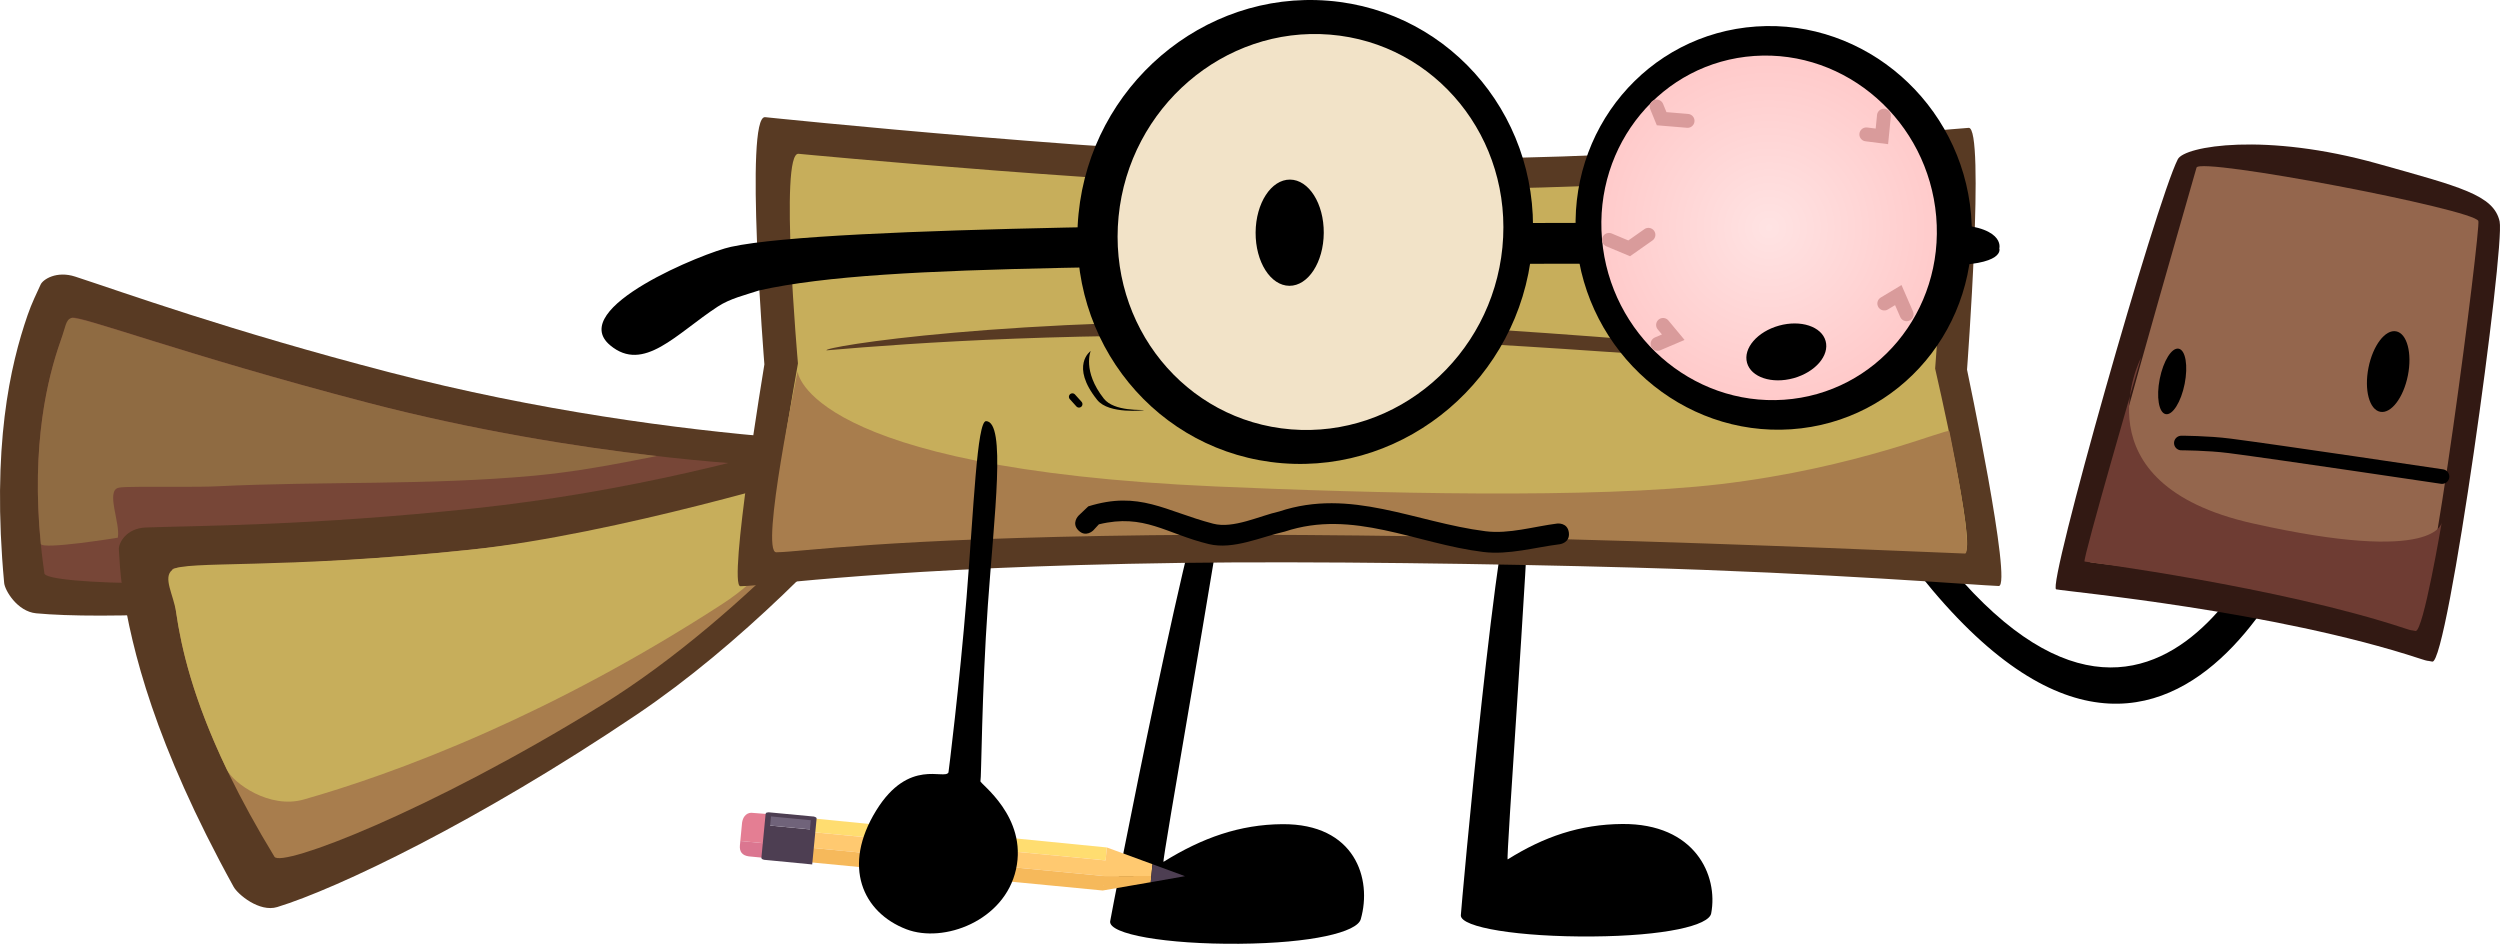 <svg viewBox="0,0,179.832,67.89" height="67.89" width="179.832" xmlns:xlink="http://www.w3.org/1999/xlink" xmlns="http://www.w3.org/2000/svg" version="1.1"><defs><radialGradient id="color-1" gradientUnits="userSpaceOnUse" r="12.389" cy="162.445" cx="275.644"><stop stop-color="#ffe3e3" offset="0"></stop><stop stop-color="#ffcaca" offset="1"></stop></radialGradient></defs><g transform="translate(-148.387,-146.055)"><g style="mix-blend-mode: normal" stroke-dashoffset="0" stroke-dasharray="" stroke-miterlimit="10" stroke-linejoin="miter" data-paper-data="{&quot;isPaintingLayer&quot;:true}"><g stroke-linecap="round" stroke-width="0" stroke="none" fill-rule="nonzero"><g data-paper-data="{&quot;index&quot;:null}"><path fill="#583a23" d="M205.666,181.152c-6.155,2.464 -15.667,5.676 -24.697,7.036c-13.916,2.096 -25.4,2.416 -29.979,1.984c-1.358,-0.128 -2.253,-1.651 -2.303,-2.18c-0.914,-9.868 0.441,-15.655 1.683,-19.263c0.299,-0.869 0.655,-1.577 0.939,-2.204c0.169,-0.373 1.146,-1.009 2.489,-0.572c3.447,1.123 11.108,3.896 22.609,6.885c10.689,2.779 20.877,4.105 28.085,4.699c3.308,0.273 5.636,1.829 1.173,3.615z"></path><path fill="#774637" d="M204.565,179.596c1.047,0.042 -12.876,5.723 -25.708,7.225c-14.865,1.74 -27.16,1.269 -27.274,0.487c-1.206,-8.318 0.142,-13.833 1.157,-16.712c0.37,-1.049 0.595,-0.992 0.779,-1.665c0.11,-0.403 8.014,2.617 21.298,6.086c12.961,3.385 24.984,4.389 29.748,4.579z"></path><path fill="#8f6b42" d="M151.322,185.173c-0.709,-7.135 0.493,-11.951 1.418,-14.576c0.37,-1.049 0.376,-1.553 0.779,-1.665c0.682,-0.189 8.014,2.617 21.298,6.086c7.71,2.014 15.089,3.185 20.805,3.843c-2.938,0.589 -5.88,1.141 -8.778,1.409c-7.642,0.707 -15.198,0.393 -22.83,0.765c-0.657,0.032 -1.618,0.039 -2.622,0.039c-2.012,-0 -4.199,-0.027 -4.468,0.066c-0.954,0.199 0.138,2.577 -0.062,3.593c0,0 -5.494,0.896 -5.539,0.44z"></path></g><g data-paper-data="{&quot;index&quot;:null}"><g data-paper-data="{&quot;index&quot;:null}"><path fill="#583a23" d="M212.845,180.193c-4.295,5.069 -11.229,12.259 -18.645,17.256c-11.429,7.702 -21.556,12.532 -25.871,13.853c-1.28,0.392 -2.834,-0.906 -3.139,-1.46c-5.692,-10.321 -7.337,-17.112 -8.006,-21.502c-0.161,-1.057 -0.192,-1.963 -0.247,-2.751c-0.033,-0.469 0.528,-1.54 1.947,-1.591c3.641,-0.131 11.873,-0.122 23.65,-1.377c10.946,-1.167 20.726,-3.71 27.474,-5.881c3.097,-0.997 5.951,-0.222 2.836,3.454z"></path><path fill="#a87d4d" d="M211.092,178.94c0.959,-0.364 -8.705,11.221 -19.457,17.856c-12.455,7.687 -23.017,11.69 -23.506,10.887c-5.188,-8.53 -6.557,-14.06 -7.07,-17.572c-0.187,-1.28 -0.105,-2.269 -0.272,-3.069c-0.1,-0.479 7.788,-0.01 21.399,-1.442c13.28,-1.398 24.545,-5.005 28.905,-6.66z"></path></g><path fill="#c7ae5b" d="M161.059,190.112c-0.187,-1.28 -0.986,-2.519 -0.272,-3.069c0.9,-0.693 7.788,-0.01 21.399,-1.442c10.608,-1.116 25.077,-5.577 25.002,-5.501c-0.036,0.036 -1.086,5.669 -6.841,9.401c-6.185,4.011 -11.958,7.005 -16.93,9.218c-5.601,2.493 -10.184,3.996 -13.192,4.849c-2.447,0.693 -5.049,-1.171 -5.522,-2.158c-2.439,-5.096 -3.27,-8.735 -3.644,-11.298z"></path></g></g><path stroke-linecap="butt" stroke-width="0" stroke="none" fill-rule="nonzero" fill="#000000" data-paper-data="{&quot;index&quot;:null}" d="M315.183,181.989c0.054,0.356 -10.986,31.814 -31.518,1.554c-0.007,0.015 -0.17,-1.15 0.419,-1.303c0.986,-0.204 1.624,1.021 1.561,0.578c17.456,25.572 26.864,-0.469 26.747,-0.363c-0.119,-0.622 -4.029,0.159 -5.312,-4.133c-1.349,-4.513 2.361,-7.649 5.717,-8.001c2.862,-0.3 6.666,2.416 6.502,6.198c-0.169,3.896 -4.142,5.299 -4.117,5.47z"></path><path stroke-linecap="butt" stroke-width="0" stroke="none" fill-rule="nonzero" fill="#000000" data-paper-data="{&quot;index&quot;:null}" d="M228.245,212.324c0.048,-0.36 6.098,-31.759 7.759,-33.874c0.017,-0.022 1.026,-0.67 0.863,0.506c-0.93,6.709 -4.929,29.183 -4.786,29.094c2.798,-1.739 5.493,-2.686 8.54,-2.71c5.248,-0.042 6.484,3.942 5.648,6.84c-0.267,0.926 -3.499,1.721 -8.747,1.763c-5.248,0.042 -9.402,-0.683 -9.278,-1.619z"></path><path stroke-linecap="butt" stroke-width="0" stroke="none" fill-rule="nonzero" fill="#000000" data-paper-data="{&quot;index&quot;:null}" d="M253.469,211.896c0.008,-0.339 2.63,-29.87 4.06,-31.859c0.015,-0.021 0.953,-0.63 0.918,0.476c-0.197,6.31 -1.742,27.447 -1.609,27.363c2.608,-1.636 5.2,-2.526 8.244,-2.549c5.244,-0.04 6.915,3.707 6.395,6.433c-0.166,0.871 -3.311,1.619 -8.554,1.658c-5.244,0.04 -9.477,-0.642 -9.455,-1.522z"></path><g stroke-width="0" stroke="none" fill-rule="nonzero" data-paper-data="{&quot;index&quot;:null}"><path stroke-linecap="round" fill="#583a23" d="M245.98,157.469c21.089,0.27 37.125,-1.693 44.019,-2.217c1.194,-0.091 -0.118,17.393 -0.118,17.393c0,0 3.291,15.598 2.28,15.563c-1.667,-0.058 -12.046,-0.929 -26.439,-1.33c-9.657,-0.269 -22.874,-0.463 -32.392,-0.332c-20.891,0.289 -29.647,1.648 -31.683,1.677c-0.925,0.013 1.724,-15.958 1.724,-15.958c0,0 -1.446,-17.92 0.053,-17.782c0,0 26.777,2.784 42.556,2.985z"></path><path stroke-linecap="round" fill="#c7ae5b" d="M245.301,159.669c19.562,0.239 35.992,-1.408 42.387,-1.849c1.108,-0.076 -0.101,14.749 -0.101,14.749c0,0 3.061,13.228 2.123,13.198c-1.546,-0.05 -12.731,-0.803 -26.082,-1.15c-8.957,-0.233 -21.217,-0.404 -30.047,-0.297c-19.377,0.235 -27.499,1.383 -29.387,1.407c-0.858,0.011 1.592,-13.531 1.592,-13.531c0,0 -1.35,-15.196 0.04,-15.078c0,0 24.839,2.374 39.475,2.552z"></path><path stroke-linecap="round" fill="#a87d4d" d="M288.611,177.074c0,0 0.781,3.785 1.123,6.39c0.18,1.371 0.201,2.416 0.005,2.409c-1.546,-0.05 -15.175,-0.675 -28.526,-1.022c-8.957,-0.233 -21.217,-0.404 -30.047,-0.297c-19.377,0.235 -25.055,1.205 -26.944,1.228c-1.174,-0.042 1.539,-13.005 1.539,-13.005c0,0 0.57,6.971 30.054,8.27c11.338,0.5 27.255,0.9 36.308,-0.164c9.897,-1.164 16.431,-4.078 16.487,-3.81z"></path><path stroke-linecap="butt" fill="#583a23" data-paper-data="{&quot;index&quot;:null}" d="M285.12,172.414c-11.508,0.003 -24.764,-1.685 -42.013,-2.113c-17.152,-0.425 -29.02,0.414 -35.258,0.955c-0.419,-0.229 13.082,-2.472 35.438,-2.064c14.713,0.269 42.215,2.996 41.834,3.221z"></path></g><path stroke-linecap="butt" stroke-width="0" stroke="none" fill-rule="nonzero" fill="#000000" data-paper-data="{&quot;index&quot;:null}" d="M192.279,170.894c-3.189,-2.665 6.829,-6.693 8.683,-7.082c3.557,-0.78 13.468,-1.16 24.015,-1.386c23.333,-0.501 54.438,-0.313 63.134,-0.26c4.595,0.028 4.092,1.757 4.092,1.757c0,0 0.484,1.249 -4.11,1.221c-8.76,-0.053 -39.876,-0.318 -63.269,0.179c-9.973,0.212 -17.078,0.565 -21.824,1.621c-0.998,0.331 -2.08,0.576 -2.977,1.162c-2.986,1.946 -5.338,4.799 -7.744,2.788z"></path><path stroke-linecap="butt" stroke-width="0" stroke="none" fill-rule="nonzero" fill="#000000" data-paper-data="{&quot;index&quot;:null}" d="M243.925,146.107c9.004,0.722 15.565,8.755 14.653,17.941c-0.912,9.187 -8.951,16.049 -17.955,15.327c-9.004,-0.722 -15.565,-8.755 -14.653,-17.941c0.912,-9.187 8.951,-16.049 17.955,-15.327z"></path><path stroke-linecap="butt" stroke-width="0" stroke="none" fill-rule="nonzero" fill="#f2e3c8" data-paper-data="{&quot;index&quot;:null}" d="M228.85,161.628c0.772,-7.841 7.579,-13.699 15.203,-13.083c7.624,0.616 13.178,7.472 12.406,15.313c-0.772,7.841 -7.579,13.699 -15.203,13.083c-7.624,-0.616 -13.178,-7.472 -12.406,-15.313z"></path><path stroke-linecap="butt" stroke-width="0" stroke="none" fill-rule="nonzero" fill="#000000" data-paper-data="{&quot;index&quot;:null}" d="M241.181,158.974c1.354,0.008 2.441,1.725 2.428,3.835c-0.013,2.11 -1.121,3.813 -2.474,3.805c-1.354,-0.008 -2.441,-1.725 -2.428,-3.835c0.013,-2.11 1.121,-3.813 2.474,-3.805z"></path><g stroke-linecap="butt" stroke-width="1" stroke="none" fill-rule="evenodd" data-paper-data="{&quot;index&quot;:null}"><path fill="#f3d08f" d="M227.761,209.777l-0.023,0.005l0.002,-0.022l0.021,0.017"></path><path fill="#b97800" d="M231.163,209.514l0.001,-0.007l0.142,-0.016l-0.143,0.023"></path><path fill="#e47e93" d="M201.64,206.549l0.128,-1.332c0.033,-0.194 0.095,-0.345 0.184,-0.455c0.123,-0.156 0.281,-0.236 0.474,-0.242l1.151,0.089l-0.203,2.108l-1.735,-0.167"></path><path fill="#ffdd70" d="M227.987,207.206l-0.071,0.739l-21.08,-2.033l0.017,-0.176l0.078,-0.805l21.075,2.084l-0.018,0.19"></path><path fill="#ffc970" d="M231.287,208.219l-0.082,0.849l-3.377,0.007l-0.021,-0.009l-0.001,0.007l-21.08,-2.033l0.109,-1.127l21.08,2.033l0.071,-0.739l0.026,-0.19l3.275,1.202"></path><path fill="#f6b95b" d="M206.627,208.079l0.1,-1.039l21.08,2.033l0.001,-0.007l0.021,0.009l3.377,-0.007l-0.042,0.439l-0.001,0.007l-3.456,0.598l-21.08,-2.033M227.761,209.777l-0.021,-0.017l-0.002,0.022l0.023,-0.005"></path><path fill="#4d3e52" d="M203.588,205.422l3.264,0.315l-0.017,0.176l-0.109,1.127l-0.1,1.039l-3.264,-0.315l0.226,-2.342M231.305,209.491l-0.142,0.016l0.042,-0.439l0.082,-0.849l2.34,0.861l-2.322,0.411"></path><path fill="#db7690" d="M203.375,206.716l-0.1,1.039l-1.025,-0.099c-0.471,-0.065 -0.685,-0.332 -0.639,-0.8l0.03,-0.307l1.735,0.167"></path><path fill="#70637a" d="M206.93,204.931l-0.078,0.805l-3.264,-0.315l0.077,-0.798l3.265,0.308"></path><path fill="#4d3e52" d="M203.157,207.744l0.303,-3.14c0.004,-0.039 0.027,-0.071 0.068,-0.097l0.15,-0.022l3.265,0.308l0.142,0.058c0.032,0.028 0.046,0.061 0.042,0.1l-0.317,3.286l-3.462,-0.334l-0.143,-0.051c-0.036,-0.033 -0.052,-0.069 -0.049,-0.108M206.435,207.92l0.276,-2.862l-2.862,-0.276l-0.276,2.862l2.862,0.276"></path></g><g fill-rule="nonzero" data-paper-data="{&quot;index&quot;:null}"><path stroke-linecap="butt" stroke-width="0" stroke="none" fill="#000000" data-paper-data="{&quot;index&quot;:null}" d="M290.171,161.483c0.696,8.001 -5.096,14.918 -12.936,15.451c-7.84,0.533 -14.76,-5.521 -15.456,-13.522c-0.696,-8.001 5.096,-14.918 12.936,-15.451c7.84,-0.533 14.76,5.521 15.456,13.522z"></path><path stroke-linecap="butt" stroke-width="0" stroke="none" fill="url(#color-1)" data-paper-data="{&quot;index&quot;:null}" d="M274.577,150.08c6.638,-0.455 12.497,4.712 13.086,11.541c0.589,6.829 -4.315,12.734 -10.953,13.189c-6.638,0.455 -12.497,-4.712 -13.086,-11.541c-0.589,-6.829 4.315,-12.734 10.953,-13.189z"></path><path stroke-linecap="round" stroke-width="1" stroke="#d99b9b" fill="none" d="M268.016,169.428l0.733,0.883l-1.128,0.48"></path><path stroke-linecap="round" stroke-width="1" stroke="#d99b9b" fill="none" d="M283.905,154.374l-0.149,1.491l-1.118,-0.143"></path><path stroke-linecap="round" stroke-width="1" stroke="#d99b9b" fill="none" d="M269.778,154.749l-1.865,-0.155l-0.359,-0.877"></path><path stroke-linecap="round" stroke-width="1" stroke="#d99b9b" fill="none" d="M266.963,162.946l-1.385,0.973l-1.453,-0.609"></path><path stroke-linecap="round" stroke-width="1" stroke="#d99b9b" fill="none" d="M283.93,167.887l1.006,-0.606l0.6,1.379"></path></g><path stroke-linecap="butt" stroke-width="0" stroke="none" fill-rule="nonzero" fill="#000000" data-paper-data="{&quot;index&quot;:null}" d="M276.357,169.478c1.561,-0.433 3.061,0.061 3.351,1.105c0.29,1.044 -0.741,2.241 -2.301,2.675c-1.561,0.433 -3.061,-0.061 -3.351,-1.105c-0.29,-1.044 0.741,-2.241 2.301,-2.675z"></path><path stroke-linecap="butt" stroke-width="0.5" stroke="none" fill-rule="nonzero" fill="#000000" data-paper-data="{&quot;index&quot;:null}" d="M226.844,171.301c0,0 -0.617,1.443 0.943,3.426c0.755,0.96 2.82,0.778 2.908,0.835c0,0 -2.539,0.314 -3.382,-0.739c-1.979,-2.472 -0.469,-3.521 -0.469,-3.521z"></path><path stroke-linecap="butt" stroke-width="0" stroke="none" fill-rule="nonzero" fill="#000000" data-paper-data="{&quot;index&quot;:null}" d="M218.914,202.25c-0.069,0.158 3.404,2.544 2.555,6.351c-0.823,3.694 -5.202,5.33 -7.888,4.297c-3.149,-1.211 -4.639,-4.537 -2.165,-8.545c2.353,-3.812 4.921,-2.165 5.197,-2.735c0.005,0.007 0.798,-6.337 1.3,-12.568c0.517,-6.42 0.753,-12.731 1.407,-12.702c1.449,0.064 0.588,6.703 0.126,13.247c-0.444,6.29 -0.462,12.493 -0.533,12.654z"></path><g fill-rule="nonzero" data-paper-data="{&quot;index&quot;:null}"><path stroke-linecap="butt" stroke-width="NaN" stroke="none" fill="#321913" d="M328.192,161.985c0.401,1.811 -3.737,31.903 -4.843,31.662c-0.476,-0.104 -0.211,0.008 -0.875,-0.21c-10.512,-3.453 -25.294,-4.813 -26.18,-4.989c-0.68,-0.135 7.177,-27.858 8.749,-30.939c0.487,-0.954 6.311,-1.947 14.379,0.32c5.914,1.662 8.347,2.243 8.771,4.156z"></path><path stroke-linecap="butt" stroke-width="NaN" stroke="none" fill="#94664d" d="M326.662,161.952c0.181,0.504 -3.481,29.283 -4.554,29.048c-0.411,-0.09 -0.183,0.007 -0.755,-0.182c-9.067,-3.008 -21.829,-4.158 -22.593,-4.309c-0.587,-0.117 7.425,-27.612 7.629,-28.396c0.204,-0.783 19.971,2.998 20.273,3.839z"></path><path stroke-linecap="butt" stroke-width="NaN" stroke="none" fill="#6e3c33" d="M321.389,191.261c-9.067,-3.008 -23.053,-4.813 -23.053,-4.813c-0.191,-0.038 4.064,-14.663 4.064,-14.663c0,0 -4.753,9.052 8.026,11.918c13.358,2.996 13.603,-0.079 13.603,-0.079c0,0 -1.337,7.939 -1.885,7.819c-0.411,-0.09 -0.183,0.007 -0.755,-0.182z"></path><path stroke-linecap="butt" stroke-width="0" stroke="none" fill="#000000" d="M305.106,171.137c0.495,0.098 0.687,1.232 0.429,2.532c-0.258,1.3 -0.869,2.274 -1.364,2.175c-0.495,-0.098 -0.687,-1.232 -0.429,-2.532c0.258,-1.3 0.869,-2.274 1.364,-2.175z"></path><path stroke-linecap="butt" stroke-width="0" stroke="none" fill="#000000" d="M320.751,169.889c0.783,0.156 1.16,1.577 0.842,3.175c-0.318,1.598 -1.21,2.767 -1.992,2.612c-0.783,-0.156 -1.16,-1.577 -0.842,-3.175c0.318,-1.598 1.21,-2.767 1.992,-2.612z"></path><path stroke-linecap="round" stroke-width="1.05" stroke="#000000" fill="none" d="M305.297,177.923c0,0 1.884,-0.001 3.478,0.204c3.301,0.425 15.273,2.209 15.273,2.209"></path></g><path stroke-linecap="butt" stroke-width="0.5" stroke="none" fill-rule="nonzero" fill="#000000" data-paper-data="{&quot;index&quot;:null}" d="M225.965,184.212c-0.53,-0.53 0,-1.061 0,-1.061l0.706,-0.672c3.684,-1.147 5.52,0.341 8.98,1.246c1.458,0.381 3.335,-0.564 4.755,-0.878c5.145,-1.718 9.765,0.777 14.838,1.422c1.693,0.215 3.488,-0.345 5.158,-0.554c0,0 0.744,-0.093 0.837,0.651c0.093,0.744 -0.651,0.837 -0.651,0.837c-1.801,0.225 -3.682,0.782 -5.508,0.557c-4.856,-0.598 -9.367,-3.101 -14.274,-1.467c-1.703,0.38 -3.702,1.327 -5.467,0.9c-3.072,-0.743 -4.636,-2.218 -7.908,-1.421l-0.406,0.439c0,0 -0.53,0.53 -1.061,0z"></path><path stroke-linecap="round" stroke-width="0.5" stroke="#000000" fill-rule="nonzero" fill="none" data-paper-data="{&quot;index&quot;:null}" d="M226.001,175.124l-0.474,-0.526"></path></g></g></svg>